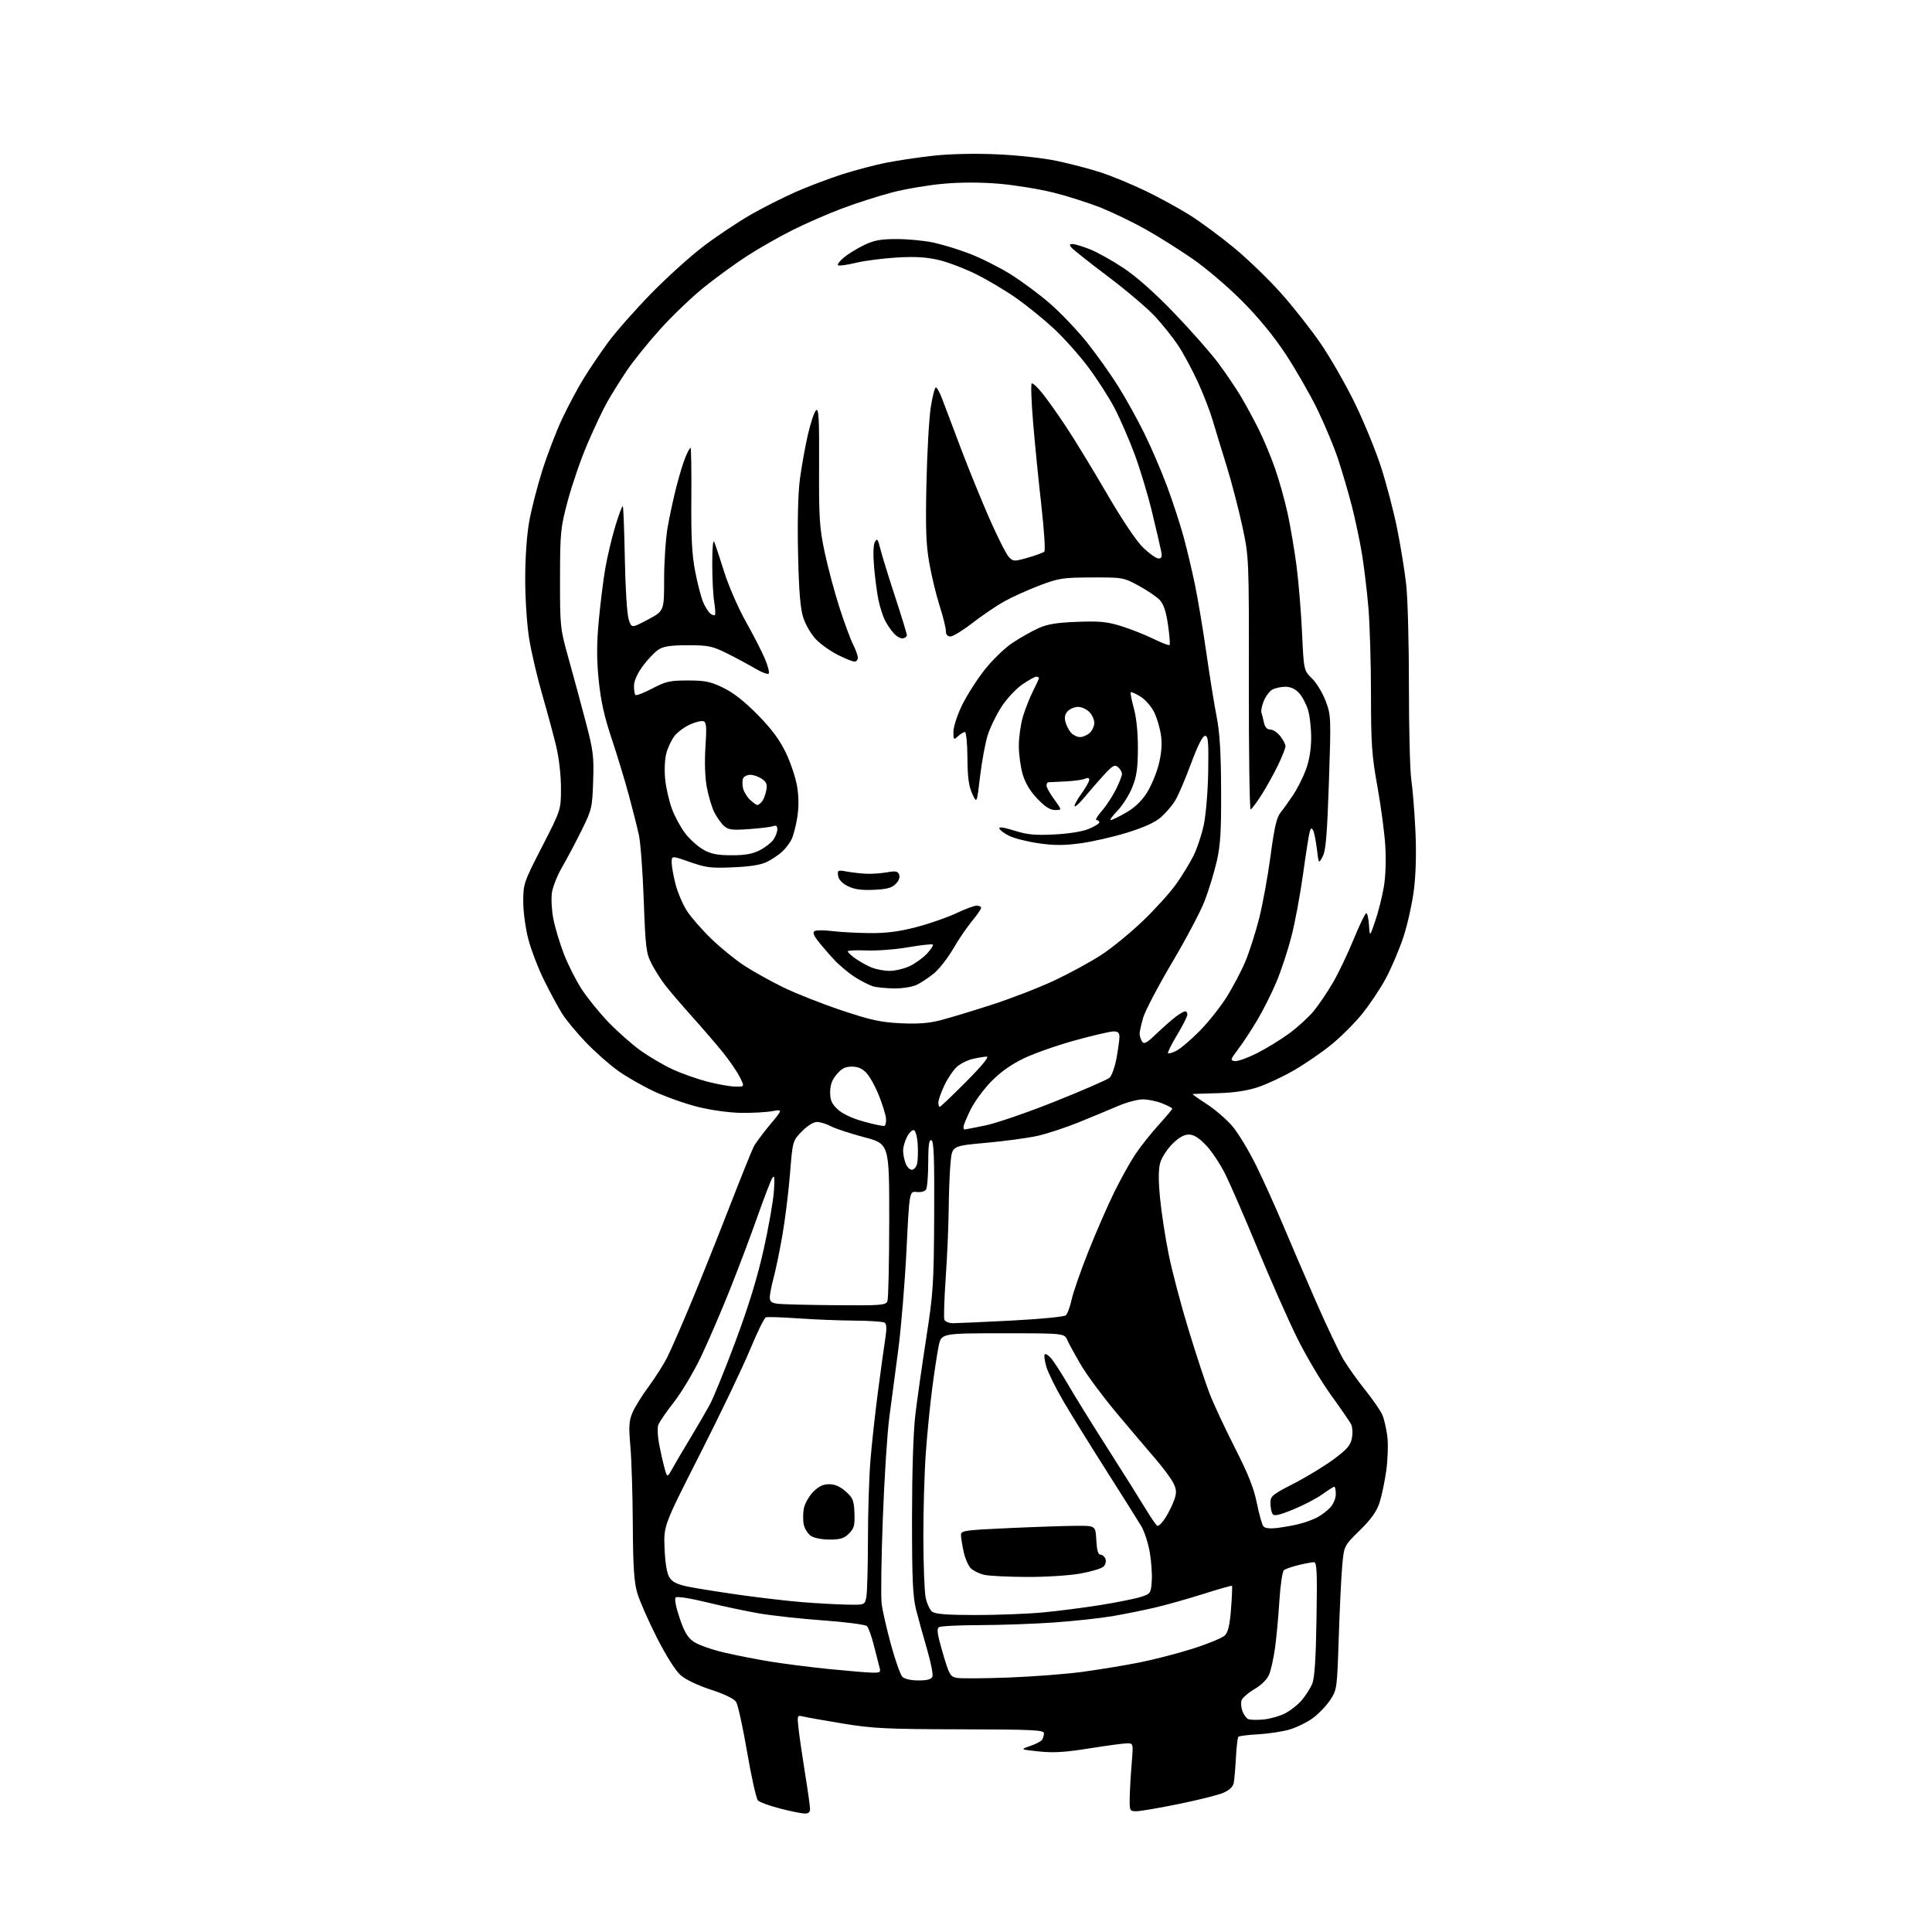 <?xml version="1.0" encoding="UTF-8" standalone="no"?>
<svg 
  version="1.1" 
  xmlns="http://www.w3.org/2000/svg" 
  xmlns:xlink="http://www.w3.org/1999/xlink" 
  xmlns:svg="http://www.w3.org/2000/svg"
  xmlns:rdf="http://www.w3.org/1999/02/22-rdf-syntax-ns#"
  xmlns:cc="http://creativecommons.org/ns#"
  xmlns:dc="http://purl.org/dc/elements/1.1/"
  viewBox="0 0 768 768"
  width="768"
  height="768"
>
<style>svg {background-color: white; }</style>"
<path stroke="none" fill="black" fill-rule="evenodd" d="M319.75,720.91C318.51,720.87 314.13,719.96 310.02,718.90C305.91,717.84 301.99,716.41 301.31,715.73C300.63,715.06 298.69,706.41 297.00,696.52C295.31,686.63 293.33,677.63 292.61,676.52C291.79,675.28 287.94,673.41 282.58,671.67C277.41,669.99 272.53,667.65 270.54,665.90C268.52,664.12 264.77,658.18 261.05,650.86C257.68,644.21 254.18,636.23 253.29,633.13C252.04,628.79 251.64,622.56 251.55,606.00C251.48,594.17 251.05,580.23 250.59,575.00C249.89,567.12 250.03,564.84 251.38,561.62C252.28,559.48 255.20,554.75 257.89,551.12C260.57,547.48 263.89,542.25 265.26,539.50C266.64,536.75 270.68,527.52 274.25,519.00C277.82,510.48 284.68,493.38 289.49,481.00C294.30,468.62 298.84,457.33 299.57,455.90C300.30,454.47 303.22,450.52 306.06,447.12C311.22,440.94 311.22,440.94 306.86,441.72C304.46,442.15 298.90,442.45 294.50,442.38C289.97,442.32 282.59,441.30 277.50,440.03C272.55,438.80 264.75,436.05 260.16,433.92C255.57,431.79 249.04,428.06 245.66,425.63C242.27,423.21 236.53,418.14 232.91,414.36C229.29,410.59 225.05,405.48 223.49,403.00C221.93,400.52 218.72,394.59 216.35,389.81C213.99,385.03 211.14,377.63 210.03,373.37C208.89,369.02 208.00,362.45 208.00,358.38C208.00,351.34 208.20,350.75 215.50,336.53C223.00,321.92 223.00,321.92 222.99,313.21C222.99,308.06 222.20,301.23 221.06,296.50C219.99,292.10 217.51,282.91 215.54,276.08C213.56,269.25 211.24,259.35 210.38,254.08C209.49,248.70 208.79,238.36 208.78,230.50C208.76,222.02 209.38,212.95 210.34,207.50C211.21,202.55 213.57,193.32 215.58,187.00C217.58,180.68 221.12,171.45 223.45,166.50C225.77,161.55 229.60,154.36 231.96,150.53C234.32,146.69 238.74,140.16 241.77,136.03C244.81,131.89 252.52,123.15 258.90,116.62C265.28,110.08 274.83,101.49 280.12,97.52C285.41,93.55 293.74,88.02 298.62,85.23C303.50,82.44 311.56,78.38 316.52,76.20C321.49,74.02 329.81,70.88 335.02,69.22C340.24,67.56 348.10,65.50 352.50,64.64C356.90,63.78 365.23,62.54 371.00,61.90C377.36,61.19 387.21,60.96 396.00,61.33C404.29,61.68 414.60,62.80 420.08,63.96C425.34,65.06 433.22,67.13 437.58,68.54C441.93,69.96 450.00,73.29 455.50,75.95C461.00,78.61 468.95,82.97 473.17,85.64C477.39,88.31 485.21,94.10 490.55,98.50C495.89,102.90 504.28,111.00 509.19,116.50C514.10,122.00 521.27,131.11 525.11,136.74C528.95,142.38 535.00,152.95 538.56,160.24C542.12,167.53 546.78,178.90 548.93,185.50C551.08,192.10 553.97,203.12 555.36,210.00C556.75,216.88 558.39,227.00 559.00,232.50C559.60,238.00 560.09,256.23 560.07,273.00C560.06,289.77 560.49,306.43 561.02,310.00C561.55,313.57 562.28,322.60 562.64,330.06C563.06,338.72 562.85,347.22 562.07,353.56C561.40,359.03 559.50,367.55 557.87,372.50C556.23,377.45 553.07,384.88 550.85,389.00C548.63,393.12 544.35,399.51 541.35,403.19C538.34,406.87 532.87,412.32 529.19,415.30C525.51,418.29 518.90,422.83 514.50,425.39C510.10,427.95 503.57,431.01 500.00,432.18C495.61,433.62 490.42,434.39 484.00,434.56C478.77,434.70 474.32,434.85 474.09,434.90C473.87,434.96 476.36,436.73 479.63,438.84C482.90,440.95 487.48,444.89 489.81,447.59C492.14,450.29 496.47,457.45 499.43,463.50C502.39,469.55 507.07,479.90 509.84,486.50C512.60,493.10 518.48,506.77 522.89,516.87C527.30,526.98 532.37,537.66 534.16,540.61C535.94,543.56 539.85,549.02 542.83,552.74C545.82,556.46 548.83,560.85 549.53,562.50C550.23,564.15 551.11,567.98 551.49,571.02C551.86,574.05 551.68,580.12 551.07,584.52C550.47,588.91 549.25,594.69 548.37,597.37C547.20,600.89 545.03,603.94 540.51,608.37C534.26,614.50 534.26,614.50 533.55,622.50C533.16,626.90 532.53,639.76 532.17,651.08C531.51,671.37 531.46,671.71 528.73,675.83C527.21,678.13 524.09,681.37 521.79,683.03C519.50,684.69 515.34,686.72 512.55,687.53C509.76,688.34 504.19,689.18 500.17,689.41C496.14,689.63 492.59,690.07 492.28,690.39C491.96,690.71 491.52,694.46 491.30,698.73C491.07,703.00 490.68,707.54 490.41,708.82C490.10,710.31 488.62,711.69 486.21,712.70C484.17,713.57 476.20,715.56 468.50,717.13C460.80,718.70 453.26,719.99 451.75,719.99C449.09,720.00 449.00,719.83 449.08,714.75C449.12,711.86 449.47,705.79 449.85,701.25C450.53,693.00 450.53,693.00 448.08,693.00C446.73,693.00 439.97,693.91 433.06,695.01C423.40,696.56 418.77,696.84 413.00,696.23C405.50,695.43 405.50,695.43 409.50,694.07C411.70,693.32 413.83,692.21 414.23,691.61C414.64,691.00 414.98,689.83 414.98,689.00C415.00,687.70 410.61,687.49 381.75,687.43C352.32,687.36 346.95,687.10 335.00,685.13C327.57,683.91 320.45,682.64 319.16,682.32C316.86,681.75 316.83,681.82 317.49,687.62C317.86,690.85 319.03,698.82 320.08,705.33C321.14,711.83 322.00,718.02 322.00,719.08C322.00,720.43 321.33,720.97 319.75,720.91zM502.18,683.53C504.76,683.30 508.64,682.21 510.81,681.10C512.97,679.99 516.00,677.61 517.53,675.79C519.05,673.98 520.90,671.07 521.63,669.32C522.57,667.10 523.08,659.37 523.33,643.57C523.64,624.66 523.47,621.00 522.29,621.00C521.52,621.00 518.77,621.51 516.19,622.14C513.61,622.77 511.00,623.68 510.39,624.15C509.78,624.62 508.97,630.06 508.58,636.25C508.20,642.44 507.42,650.87 506.86,654.99C506.29,659.11 505.23,663.90 504.50,665.64C503.69,667.59 501.43,669.83 498.64,671.47C496.14,672.94 493.83,674.95 493.52,675.94C493.21,676.93 493.38,678.87 493.91,680.26C494.44,681.65 495.46,683.05 496.19,683.37C496.91,683.69 499.61,683.77 502.18,683.53zM365.10,668.00C368.64,668.00 370.23,667.56 370.65,666.46C370.98,665.62 370.03,660.78 368.54,655.71C367.05,650.65 365.10,643.58 364.19,640.00C362.84,634.68 362.54,628.07 362.54,603.50C362.55,585.12 363.05,569.24 363.85,562.50C364.57,556.45 366.52,542.73 368.18,532.00C370.99,513.88 371.21,510.42 371.35,483.09C371.47,460.34 371.22,453.58 370.25,453.26C369.31,452.94 369.00,455.15 368.98,462.17C368.98,467.30 368.59,472.10 368.12,472.84C367.63,473.61 366.04,474.03 364.39,473.84C361.50,473.50 361.50,473.50 360.34,497.00C359.70,509.93 358.23,527.70 357.08,536.50C355.93,545.30 354.33,557.45 353.51,563.50C352.70,569.55 351.54,587.55 350.94,603.50C350.33,619.45 350.12,634.75 350.47,637.50C350.81,640.25 352.49,647.60 354.19,653.82C355.90,660.05 357.93,665.79 358.72,666.57C359.57,667.43 362.14,668.00 365.10,668.00zM400.90,666.85C410.58,666.49 423.90,665.46 430.50,664.56C437.10,663.66 447.15,662.00 452.84,660.88C458.53,659.76 468.11,657.28 474.14,655.37C480.17,653.46 485.91,651.09 486.89,650.11C488.21,648.79 488.86,645.98 489.36,639.51C489.73,634.67 489.90,630.57 489.73,630.40C489.57,630.23 484.54,631.65 478.56,633.55C472.58,635.45 464.02,637.87 459.53,638.94C455.05,640.00 447.35,641.56 442.44,642.41C437.52,643.25 426.98,644.40 419.00,644.96C411.02,645.52 397.75,645.99 389.50,646.01C381.25,646.02 373.93,646.39 373.24,646.83C372.27,647.45 372.61,649.73 374.76,657.06C377.34,665.83 377.73,666.52 380.41,666.99C382.00,667.27 391.22,667.21 400.90,666.85zM346.37,664.89C349.92,664.99 350.18,664.82 349.60,662.75C349.26,661.51 348.25,657.58 347.36,654.00C346.46,650.42 345.23,647.01 344.62,646.41C344.00,645.81 336.25,644.79 327.40,644.15C318.54,643.51 307.07,642.26 301.90,641.38C296.73,640.49 287.32,638.50 281.00,636.95C274.29,635.31 269.12,634.51 268.59,635.02C268.06,635.55 268.69,638.87 270.16,643.21C272.08,648.86 273.36,650.99 275.86,652.68C277.63,653.87 283.00,655.77 287.79,656.89C292.58,658.01 301.00,659.66 306.50,660.55C312.00,661.43 322.35,662.75 329.50,663.47C336.65,664.18 344.24,664.82 346.37,664.89zM387.94,642.00C396.50,642.00 408.45,641.54 414.50,640.97C420.55,640.41 430.93,639.08 437.57,638.01C444.21,636.94 451.41,635.49 453.57,634.78C457.37,633.54 457.51,633.34 457.84,628.50C458.03,625.75 457.67,620.57 457.04,616.98C456.41,613.39 454.91,608.78 453.70,606.72C452.49,604.67 446.27,594.78 439.88,584.74C433.50,574.71 425.77,562.23 422.71,557.00C419.65,551.77 416.59,545.58 415.92,543.24C415.24,540.90 414.97,538.70 415.31,538.35C415.66,538.00 416.86,538.79 417.97,540.11C419.08,541.42 422.08,546.10 424.64,550.50C427.20,554.90 434.31,566.38 440.45,576.00C446.58,585.62 453.29,596.30 455.36,599.73C457.43,603.15 459.52,606.21 460.02,606.51C460.52,606.82 461.99,605.37 463.30,603.29C464.60,601.20 466.19,597.98 466.82,596.13C467.76,593.41 467.69,592.16 466.48,589.63C465.65,587.91 462.45,583.58 459.37,580.00C456.29,576.42 449.36,568.25 443.97,561.83C438.59,555.41 432.23,546.86 429.84,542.83C427.46,538.80 424.97,534.26 424.30,532.75C423.10,530.00 423.10,530.00 398.62,530.00C374.14,530.00 374.14,530.00 373.10,535.25C372.52,538.14 371.37,545.67 370.55,552.00C369.72,558.33 368.59,569.80 368.03,577.50C367.47,585.20 367.03,600.27 367.05,611.00C367.07,621.73 367.47,632.50 367.94,634.94C368.42,637.38 369.61,639.97 370.59,640.69C371.89,641.64 376.70,642.00 387.94,642.00zM336.62,637.86C343.75,638.00 343.75,638.00 344.38,634.88C344.72,633.16 345.01,622.92 345.02,612.12C345.02,601.33 345.47,587.10 346.01,580.50C346.55,573.90 347.91,561.52 349.03,553.00C350.15,544.48 351.46,535.02 351.93,532.00C352.54,528.12 352.45,526.28 351.64,525.77C351.01,525.36 345.55,525.00 339.50,524.96C333.45,524.92 323.34,524.51 317.03,524.06C310.72,523.61 305.04,523.43 304.42,523.67C303.79,523.91 300.91,529.82 298.02,536.80C295.12,543.79 286.23,562.33 278.27,578.00C263.79,606.50 263.79,606.50 264.18,615.60C264.45,621.66 265.11,625.52 266.16,627.13C267.33,628.91 269.31,629.87 273.63,630.74C276.86,631.40 286.02,632.86 294.00,633.99C301.98,635.12 313.23,636.42 319.00,636.89C324.77,637.35 332.71,637.78 336.62,637.86zM408.00,626.86C400.57,626.83 393.02,626.44 391.21,626.02C389.40,625.59 387.06,624.46 386.02,623.52C384.98,622.57 383.65,619.57 383.06,616.85C382.48,614.13 382.00,611.09 382.00,610.10C382.00,608.45 383.68,608.22 401.25,607.43C411.84,606.95 423.88,606.55 428.00,606.53C435.50,606.50 435.50,606.50 435.80,612.25C436.01,616.25 436.51,618.00 437.44,618.00C438.18,618.00 439.08,618.75 439.43,619.68C439.78,620.60 439.45,621.98 438.70,622.73C437.94,623.49 433.76,624.75 429.41,625.52C425.00,626.31 415.53,626.90 408.00,626.86zM329.77,612.00C326.65,612.00 323.56,611.38 322.30,610.50C321.12,609.67 319.87,607.69 319.52,606.08C319.17,604.48 319.17,601.60 319.53,599.68C319.89,597.76 321.55,594.80 323.21,593.09C325.41,590.85 327.16,590.00 329.60,590.00C331.90,590.00 333.99,590.92 336.20,592.89C339.06,595.44 339.46,596.45 339.66,601.50C339.84,606.36 339.52,607.57 337.48,609.61C335.56,611.53 334.05,612.00 329.77,612.00zM507.85,607.37C510.41,607.05 514.30,606.35 516.50,605.79C518.70,605.24 521.85,604.10 523.50,603.25C525.15,602.41 527.51,600.63 528.75,599.31C530.03,597.93 531.00,595.63 531.00,593.95C531.00,592.33 530.74,591.00 530.41,591.00C530.09,591.00 527.93,592.36 525.61,594.03C523.29,595.70 518.07,598.41 514.02,600.06C508.30,602.39 506.47,602.77 505.84,601.78C505.40,601.08 505.03,599.15 505.02,597.50C505.01,594.72 505.69,594.15 514.25,589.76C519.34,587.15 526.48,582.81 530.12,580.11C535.54,576.09 536.86,574.55 537.41,571.61C537.79,569.62 537.62,567.16 537.04,566.07C536.46,565.00 532.81,559.70 528.92,554.31C525.03,548.91 518.97,538.65 515.46,531.50C511.94,524.35 504.98,508.60 499.98,496.50C494.97,484.40 489.23,471.14 487.21,467.03C485.19,462.92 481.70,457.63 479.44,455.28C476.53,452.24 474.53,451.00 472.55,451.00C470.66,451.00 468.55,452.21 465.99,454.77C463.92,456.85 461.75,460.23 461.18,462.30C460.48,464.85 460.46,469.33 461.14,476.28C461.68,481.90 463.21,491.90 464.54,498.50C465.86,505.10 469.42,518.60 472.44,528.50C475.46,538.40 479.25,549.91 480.87,554.07C482.49,558.23 487.01,567.91 490.91,575.57C496.17,585.89 498.43,591.57 499.62,597.50C500.50,601.90 501.66,606.05 502.21,606.72C502.86,607.52 504.77,607.74 507.85,607.37zM267.36,583.64C268.53,581.53 271.72,576.13 274.42,571.65C277.13,567.17 280.58,561.25 282.08,558.50C283.59,555.75 288.22,544.35 292.39,533.17C297.56,519.29 301.10,507.74 303.55,496.77C305.53,487.93 307.36,477.50 307.63,473.60C308.02,468.09 307.87,466.90 307.00,468.28C306.38,469.25 303.70,476.23 301.04,483.78C298.38,491.32 293.42,504.48 290.01,513.00C286.61,521.52 281.46,533.45 278.57,539.50C275.68,545.55 270.83,553.65 267.80,557.50C264.77,561.35 261.99,565.43 261.63,566.57C261.28,567.70 261.44,571.04 262.00,573.98C262.55,576.91 263.50,581.16 264.11,583.41C265.21,587.49 265.21,587.49 267.36,583.64zM378.82,526.00C380.41,526.00 390.87,525.53 402.06,524.95C413.26,524.37 422.97,523.44 423.64,522.88C424.31,522.33 425.36,519.54 425.97,516.68C426.58,513.83 429.58,505.20 432.64,497.50C435.70,489.80 440.32,479.22 442.90,473.98C445.47,468.75 449.23,461.99 451.23,458.97C453.24,455.95 457.38,450.71 460.44,447.33C463.50,443.95 466.00,440.97 466.00,440.70C466.00,440.44 464.19,439.49 461.98,438.61C459.77,437.72 456.28,437.01 454.23,437.02C452.18,437.04 447.80,438.21 444.50,439.62C441.20,441.04 434.23,443.94 429.00,446.06C423.77,448.19 416.35,450.64 412.50,451.51C408.65,452.37 399.43,453.62 392.00,454.29C378.50,455.50 378.50,455.50 377.87,462.00C377.52,465.57 377.18,473.98 377.12,480.67C377.05,487.36 376.52,499.67 375.93,508.03C375.35,516.38 375.11,523.84 375.40,524.61C375.70,525.37 377.24,526.00 378.82,526.00zM332.28,518.84C350.28,518.99 352.13,518.84 352.76,517.25C353.14,516.29 353.47,501.82 353.48,485.10C353.50,454.69 353.50,454.69 343.50,452.05C338.00,450.59 332.06,448.64 330.30,447.70C328.54,446.77 326.04,446.00 324.75,446.00C323.36,446.00 320.92,447.52 318.75,449.75C315.09,453.50 315.09,453.50 314.02,466.78C313.43,474.08 312.06,485.10 310.97,491.28C309.89,497.45 308.33,504.98 307.51,508.00C306.69,511.02 306.02,514.48 306.01,515.69C306.00,517.41 306.69,517.96 309.25,518.28C311.04,518.50 321.40,518.75 332.28,518.84zM362.46,465.00C363.28,465.00 364.22,463.96 364.54,462.70C364.86,461.43 364.98,457.98 364.81,455.03C364.64,452.01 363.98,449.49 363.31,449.26C362.65,449.05 361.42,450.23 360.56,451.89C359.70,453.54 359.00,456.02 359.00,457.39C359.00,458.75 359.44,461.02 359.98,462.43C360.51,463.85 361.63,465.00 362.46,465.00zM383.39,449.00C383.61,449.00 387.32,448.28 391.64,447.40C395.96,446.52 408.50,442.21 419.50,437.81C430.50,433.41 440.21,429.18 441.08,428.41C441.94,427.64 443.18,424.14 443.83,420.64C444.47,417.13 445.00,413.31 445.00,412.13C445.00,410.57 444.38,410.00 442.67,410.00C441.39,410.00 434.55,411.59 427.47,413.53C420.38,415.47 411.20,418.69 407.05,420.68C401.96,423.13 397.70,426.15 394.00,429.94C390.98,433.04 387.26,438.11 385.75,441.22C384.24,444.33 383.00,447.35 383.00,447.94C383.00,448.52 383.18,449.00 383.39,449.00zM351.50,447.56C352.05,447.41 352.36,446.04 352.19,444.51C352.02,442.98 350.74,438.89 349.36,435.42C347.97,431.95 345.77,427.96 344.46,426.56C342.80,424.76 341.06,424.00 338.64,424.00C336.00,424.00 334.56,424.73 332.59,427.08C330.74,429.27 330.00,431.31 330.00,434.18C330.00,437.35 330.63,438.78 332.99,440.99C334.86,442.74 338.69,444.54 343.24,445.81C347.23,446.92 350.95,447.71 351.50,447.56zM373.56,440.00C373.86,440.00 378.58,435.50 384.05,430.00C390.30,423.71 393.34,420.01 392.24,420.02C391.28,420.04 388.77,420.45 386.65,420.94C384.54,421.43 381.67,422.88 380.27,424.17C378.88,425.45 376.67,428.75 375.38,431.50C374.08,434.25 373.02,437.29 373.01,438.25C373.00,439.21 373.25,440.00 373.56,440.00zM292.27,431.94C296.04,432.00 296.04,432.00 294.02,428.04C292.91,425.86 289.89,421.47 287.32,418.29C284.74,415.10 279.21,408.68 275.01,404.00C270.81,399.32 266.01,393.70 264.32,391.50C262.64,389.30 260.23,385.48 258.96,383.00C256.86,378.91 256.58,376.61 255.91,358.00C255.50,346.73 254.64,335.02 253.98,332.00C253.33,328.98 251.51,321.77 249.95,316.00C248.39,310.23 245.31,300.10 243.11,293.50C240.18,284.74 238.80,278.49 237.99,270.35C237.17,262.12 237.17,255.98 238.01,246.85C238.63,240.06 239.80,230.68 240.60,226.00C241.41,221.32 243.20,213.74 244.60,209.15C245.99,204.55 247.32,200.99 247.57,201.23C247.81,201.47 248.17,210.86 248.38,222.09C248.58,233.45 249.25,244.11 249.89,246.13C251.03,249.76 251.03,249.76 257.51,246.31C264.00,242.87 264.00,242.87 264.00,230.18C264.00,223.21 264.64,213.90 265.41,209.50C266.19,205.10 267.75,197.87 268.89,193.43C270.02,189.00 271.64,183.71 272.49,181.68C273.33,179.66 274.24,178.00 274.50,178.00C274.76,178.00 274.90,187.11 274.82,198.25C274.70,213.69 275.06,220.56 276.35,227.17C277.27,231.94 278.68,237.37 279.46,239.25C280.24,241.12 281.51,243.18 282.28,243.82C283.05,244.46 283.91,244.76 284.18,244.48C284.46,244.21 284.33,241.85 283.90,239.24C283.47,236.63 283.12,229.78 283.13,224.00C283.13,217.57 283.45,214.27 283.96,215.50C284.41,216.60 286.20,222.00 287.93,227.50C289.67,233.00 293.49,241.78 296.43,247.00C299.37,252.22 302.79,258.88 304.02,261.78C305.26,264.68 305.95,267.38 305.56,267.78C305.16,268.17 302.74,267.25 300.17,265.73C297.60,264.20 292.57,261.51 289.00,259.73C283.12,256.81 281.64,256.50 273.46,256.50C266.47,256.50 263.79,256.90 261.69,258.28C260.20,259.26 257.42,262.19 255.51,264.78C253.36,267.71 252.04,270.67 252.02,272.58C252.01,274.28 252.27,275.94 252.60,276.27C252.94,276.60 255.95,275.44 259.29,273.69C264.66,270.87 266.31,270.50 273.44,270.50C280.29,270.50 282.40,270.93 287.50,273.40C291.54,275.36 296.02,278.87 301.22,284.17C306.77,289.83 309.92,294.07 312.41,299.27C314.32,303.25 316.34,309.31 316.89,312.75C317.55,316.89 317.56,321.07 316.90,325.13C316.36,328.51 315.30,332.44 314.55,333.88C313.80,335.32 312.13,337.46 310.85,338.63C309.56,339.81 306.93,341.57 305.00,342.55C302.59,343.78 298.40,344.47 291.50,344.77C282.67,345.16 280.65,344.92 274.25,342.67C267.00,340.12 267.00,340.12 267.00,342.85C267.00,344.35 267.70,348.26 268.55,351.53C269.40,354.80 271.43,359.55 273.05,362.07C274.67,364.60 279.04,369.61 282.77,373.21C286.50,376.81 292.46,381.64 296.02,383.96C299.59,386.27 306.55,390.14 311.50,392.55C316.45,394.96 326.80,399.04 334.50,401.62C346.15,405.51 350.10,406.38 358.00,406.76C364.92,407.09 369.27,406.76 374.00,405.53C377.57,404.60 386.80,401.81 394.50,399.31C402.20,396.82 413.45,392.44 419.50,389.58C425.55,386.72 433.88,382.16 438.00,379.45C442.12,376.75 449.49,370.70 454.37,366.02C459.25,361.33 465.16,354.80 467.50,351.50C469.84,348.20 472.94,343.14 474.39,340.26C475.84,337.38 477.71,331.77 478.54,327.80C479.39,323.79 480.16,314.35 480.28,306.54C480.47,294.72 480.27,292.50 479.02,292.50C478.06,292.50 476.12,296.35 473.41,303.65C471.14,309.79 468.30,316.39 467.10,318.33C465.90,320.27 463.38,323.22 461.48,324.88C459.18,326.90 454.72,328.93 448.01,331.00C442.49,332.70 434.12,334.61 429.41,335.24C422.92,336.11 418.90,336.10 412.79,335.21C408.36,334.56 403.13,333.24 401.17,332.27C399.21,331.30 397.45,329.98 397.25,329.34C397.02,328.58 399.10,328.88 403.20,330.18C408.27,331.78 411.36,332.09 419.00,331.72C424.74,331.44 430.18,330.57 432.75,329.52C435.09,328.57 437.00,327.38 437.00,326.89C437.00,326.40 436.50,326.00 435.90,326.00C435.29,326.00 436.19,324.41 437.90,322.46C439.61,320.52 442.13,316.71 443.50,314.00C444.88,311.28 446.00,308.43 446.00,307.66C446.00,306.88 445.30,305.66 444.43,304.95C443.09,303.83 442.28,304.29 438.81,308.07C436.57,310.51 433.17,314.42 431.23,316.78C429.30,319.13 427.48,320.81 427.19,320.52C426.90,320.23 428.09,318.01 429.83,315.58C431.57,313.16 433.00,310.64 433.00,309.98C433.00,309.21 432.38,309.06 431.25,309.57C430.29,310.00 426.80,310.48 423.50,310.63C420.20,310.79 417.16,310.94 416.75,310.96C416.34,310.98 416.00,311.59 416.00,312.30C416.00,313.02 417.39,315.49 419.09,317.80C422.17,322.00 422.17,322.00 419.42,322.00C417.45,322.00 415.42,320.71 412.38,317.53C409.54,314.58 407.57,311.30 406.55,307.85C405.70,304.98 405.00,299.88 405.00,296.50C405.00,293.12 405.73,287.92 406.61,284.93C407.50,281.94 409.30,277.38 410.61,274.78C411.93,272.19 413.00,269.83 413.00,269.53C413.00,269.24 412.52,269.00 411.93,269.00C411.34,269.00 408.82,270.40 406.33,272.11C403.85,273.83 400.13,277.83 398.08,281.00C396.02,284.18 393.56,289.26 392.61,292.29C391.66,295.32 390.30,302.68 389.59,308.65C388.31,319.50 388.31,319.50 386.47,315.50C385.09,312.48 384.62,308.98 384.57,301.25C384.53,295.61 384.09,291.00 383.58,291.00C383.07,291.00 381.83,291.74 380.83,292.65C379.09,294.23 379.00,294.14 379.00,290.88C379.00,288.99 380.51,284.31 382.36,280.47C384.21,276.64 388.24,270.29 391.32,266.37C394.45,262.38 399.37,257.62 402.47,255.56C405.53,253.53 410.16,250.91 412.76,249.73C416.38,248.10 420.04,247.50 428.21,247.19C437.08,246.85 440.09,247.14 445.71,248.89C449.44,250.05 455.19,252.32 458.48,253.94C461.77,255.55 464.67,256.67 464.92,256.41C465.18,256.15 464.90,252.55 464.30,248.40C463.53,243.07 462.57,240.18 461.02,238.52C459.81,237.24 456.05,234.68 452.66,232.84C446.59,229.55 446.32,229.50 434.00,229.55C422.43,229.59 420.87,229.83 413.12,232.77C408.51,234.52 402.21,237.38 399.12,239.11C396.03,240.85 390.39,244.69 386.58,247.64C382.77,250.59 378.83,253.00 377.83,253.00C376.60,253.00 376.00,252.26 375.99,250.75C375.98,249.51 374.85,244.97 373.47,240.67C372.10,236.36 370.25,228.71 369.38,223.67C368.11,216.40 367.88,209.84 368.28,192.00C368.55,179.62 369.33,166.01 370.01,161.75C370.69,157.49 371.60,154.00 372.04,154.00C372.48,154.00 373.63,156.14 374.60,158.75C375.56,161.36 378.92,170.25 382.06,178.50C385.19,186.75 390.33,199.35 393.47,206.50C396.62,213.65 400.02,220.36 401.03,221.41C402.79,223.24 403.11,223.25 408.61,221.68C411.77,220.78 414.71,219.69 415.14,219.26C415.58,218.82 415.04,210.60 413.96,200.98C412.87,191.37 411.40,176.61 410.69,168.18C409.99,159.76 409.73,152.67 410.13,152.42C410.52,152.18 412.39,153.89 414.28,156.24C416.17,158.58 420.41,164.55 423.70,169.50C426.99,174.45 434.27,186.38 439.87,196.00C446.17,206.82 451.74,215.12 454.47,217.75C456.90,220.09 459.62,222.00 460.52,222.00C461.84,222.00 462.03,221.36 461.50,218.75C461.14,216.96 459.52,210.04 457.91,203.37C456.30,196.70 453.21,186.47 451.05,180.63C448.88,174.80 445.29,166.53 443.07,162.26C440.84,157.99 436.10,150.61 432.52,145.85C428.95,141.10 422.78,134.20 418.81,130.53C414.85,126.86 408.21,121.47 404.05,118.55C399.90,115.63 392.78,111.38 388.24,109.11C383.69,106.83 376.94,104.25 373.24,103.37C368.26,102.20 363.88,101.94 356.50,102.37C351.00,102.69 343.62,103.65 340.11,104.50C336.59,105.35 333.44,105.77 333.11,105.43C332.77,105.10 333.85,103.70 335.50,102.32C337.15,100.95 340.75,98.74 343.50,97.42C347.50,95.50 350.10,95.02 356.50,95.03C360.90,95.03 367.44,95.66 371.02,96.42C374.61,97.18 381.14,99.19 385.53,100.88C389.92,102.57 397.11,106.18 401.51,108.90C405.90,111.61 413.01,116.88 417.31,120.60C421.60,124.32 428.23,131.27 432.05,136.06C435.86,140.84 441.46,148.70 444.48,153.52C447.51,158.34 452.23,166.85 454.97,172.44C457.71,178.02 461.78,187.51 464.00,193.51C466.23,199.52 469.16,208.49 470.51,213.46C471.86,218.43 473.89,227.00 475.03,232.50C476.17,238.00 478.20,250.15 479.54,259.50C480.88,268.85 482.73,280.32 483.65,285.00C484.86,291.14 485.35,299.19 485.41,314.00C485.48,330.65 485.15,336.00 483.65,342.50C482.63,346.90 480.49,353.89 478.90,358.04C477.32,362.19 471.50,373.21 465.97,382.54C460.45,391.87 455.27,401.72 454.47,404.43C453.66,407.14 453.01,410.07 453.02,410.93C453.02,411.79 453.46,413.17 453.98,414.00C454.76,415.23 455.77,414.69 459.71,410.91C462.35,408.39 465.80,405.35 467.38,404.16C468.97,402.97 470.66,402.00 471.13,402.00C471.61,402.00 472.00,402.59 472.00,403.31C472.00,404.04 470.16,407.67 467.92,411.40C465.67,415.12 464.05,418.39 464.32,418.66C464.59,418.93 466.13,418.46 467.75,417.63C469.36,416.80 473.48,413.27 476.90,409.81C480.33,406.34 485.16,400.25 487.65,396.28C490.13,392.31 493.47,385.97 495.05,382.20C496.64,378.42 499.10,370.72 500.53,365.09C501.95,359.45 503.99,348.23 505.07,340.17C506.56,328.96 507.49,324.91 509.04,323.00C510.15,321.62 512.39,318.50 514.03,316.05C515.67,313.60 517.94,309.11 519.08,306.06C520.41,302.50 521.17,298.04 521.21,293.51C521.24,289.66 520.68,284.57 519.96,282.21C519.25,279.86 517.63,276.82 516.38,275.46C514.89,273.86 513.01,273.00 510.98,273.00C509.27,273.00 506.96,273.49 505.85,274.08C504.74,274.67 503.20,276.67 502.43,278.52C501.65,280.37 501.20,282.48 501.43,283.19C501.65,283.91 502.10,285.74 502.44,287.25C502.84,289.08 503.68,290.00 504.95,290.00C506.00,290.00 507.79,291.19 508.93,292.63C510.07,294.08 511.00,295.89 511.00,296.66C511.00,297.42 509.64,300.85 507.98,304.27C506.32,307.70 503.38,312.98 501.46,316.00C499.53,319.02 497.60,321.62 497.16,321.77C496.73,321.92 496.40,299.42 496.44,271.77C496.50,221.50 496.50,221.50 493.77,208.87C492.26,201.92 489.44,191.12 487.49,184.87C485.53,178.61 483.08,170.57 482.03,166.98C480.98,163.40 478.31,156.52 476.09,151.69C473.87,146.87 470.37,140.39 468.32,137.29C466.26,134.20 462.13,129.01 459.13,125.78C456.14,122.54 447.73,115.41 440.45,109.92C433.16,104.44 426.65,99.28 425.98,98.47C424.99,97.28 425.06,97.00 426.34,97.00C427.21,97.00 430.31,97.94 433.21,99.08C436.12,100.22 442.16,103.59 446.63,106.56C451.86,110.04 459.06,116.44 466.81,124.50C473.43,131.40 481.28,140.29 484.24,144.27C487.21,148.25 491.24,154.20 493.21,157.50C495.17,160.80 498.35,166.65 500.27,170.50C502.20,174.35 505.13,181.35 506.79,186.06C508.45,190.76 510.73,198.88 511.86,204.10C512.99,209.31 514.58,218.74 515.40,225.04C516.22,231.34 517.20,243.25 517.58,251.50C518.28,266.50 518.28,266.50 521.56,269.72C523.36,271.48 525.80,275.53 526.99,278.71C529.10,284.34 529.13,285.14 528.26,310.99C527.55,331.94 527.03,338.13 525.78,340.48C524.20,343.46 524.20,343.46 523.48,337.48C523.08,334.19 522.41,330.86 522.00,330.09C521.39,328.97 521.12,329.07 520.64,330.59C520.32,331.64 519.12,339.25 517.98,347.50C516.84,355.75 514.74,367.00 513.30,372.50C511.87,378.00 509.21,386.04 507.39,390.37C505.57,394.70 502.19,401.45 499.87,405.37C497.55,409.29 494.12,414.52 492.24,417.00C489.09,421.14 488.98,421.52 490.82,421.81C491.92,421.98 495.90,420.56 499.66,418.67C503.42,416.77 509.23,413.20 512.58,410.74C515.92,408.27 520.27,404.28 522.25,401.87C524.23,399.45 527.64,394.41 529.83,390.67C532.01,386.93 535.72,379.18 538.07,373.44C540.42,367.70 542.69,363.00 543.12,363.00C543.54,363.00 544.03,365.14 544.20,367.75C544.50,372.50 544.50,372.50 546.71,366.00C547.93,362.43 549.45,356.37 550.10,352.54C550.81,348.37 551.03,341.77 550.66,336.04C550.33,330.79 548.91,320.22 547.52,312.55C545.32,300.35 545.00,295.79 544.99,276.05C544.98,263.65 544.52,248.10 543.96,241.50C543.40,234.90 542.23,225.22 541.37,220.00C540.50,214.78 538.69,206.22 537.34,201.00C535.99,195.78 533.55,187.45 531.91,182.50C530.27,177.55 526.51,168.55 523.55,162.50C520.59,156.45 514.90,146.56 510.90,140.53C506.22,133.46 500.06,125.97 493.57,119.48C488.03,113.93 479.23,106.44 474.00,102.84C468.77,99.23 460.45,94.00 455.50,91.22C450.55,88.43 442.57,84.57 437.77,82.63C432.96,80.70 424.41,77.97 418.77,76.56C413.12,75.16 403.44,73.58 397.25,73.05C390.07,72.43 382.08,72.42 375.14,73.03C369.17,73.56 359.97,75.10 354.71,76.47C349.45,77.84 340.50,80.70 334.82,82.84C329.14,84.97 320.23,88.86 315.00,91.48C309.77,94.10 301.68,98.71 297.00,101.74C292.32,104.76 284.60,110.38 279.83,114.22C275.05,118.06 267.23,125.55 262.45,130.85C257.66,136.16 251.63,143.65 249.05,147.50C246.47,151.35 242.97,156.97 241.27,160.00C239.57,163.03 236.07,170.45 233.48,176.50C230.89,182.55 227.40,192.68 225.71,199.00C222.80,209.94 222.65,211.46 222.62,230.00C222.60,248.93 222.69,249.84 225.80,261.00C227.57,267.32 230.62,278.57 232.58,286.00C235.85,298.36 236.12,300.43 235.79,310.50C235.44,321.06 235.26,321.84 231.23,330.00C228.93,334.68 225.47,341.20 223.55,344.50C221.62,347.80 219.76,352.43 219.40,354.80C219.05,357.16 219.30,361.89 219.97,365.30C220.64,368.71 222.51,374.94 224.12,379.14C225.74,383.35 228.91,389.64 231.16,393.12C233.41,396.60 238.23,402.55 241.87,406.34C245.52,410.12 251.25,415.19 254.61,417.60C257.97,420.00 263.60,423.32 267.13,424.97C270.65,426.62 276.91,428.85 281.02,429.93C285.13,431.01 290.20,431.91 292.27,431.94zM355.35,392.91C352.13,392.87 348.35,392.48 346.95,392.05C345.55,391.63 342.40,390.02 339.95,388.48C337.50,386.94 333.78,383.84 331.67,381.59C329.57,379.34 326.68,376.00 325.25,374.17C323.42,371.84 322.99,370.62 323.81,370.12C324.46,369.72 327.57,369.72 330.74,370.11C333.91,370.51 340.61,370.87 345.64,370.92C352.32,370.98 357.31,370.34 364.18,368.56C369.34,367.22 376.48,364.74 380.04,363.06C383.59,361.38 387.29,360.00 388.25,360.00C389.21,360.00 390.00,360.41 390.00,360.91C390.00,361.40 388.41,363.72 386.46,366.04C384.52,368.37 381.14,373.33 378.96,377.07C376.78,380.80 373.33,385.23 371.29,386.92C369.25,388.60 366.14,390.65 364.39,391.49C362.57,392.35 358.68,392.96 355.35,392.91zM353.50,385.94C355.70,385.95 359.30,385.12 361.50,384.10C363.70,383.09 366.82,380.85 368.43,379.14C370.04,377.42 371.11,375.78 370.82,375.49C370.53,375.19 366.11,375.67 361.02,376.55C355.92,377.43 348.43,378.00 344.37,377.82C340.32,377.65 337.00,377.81 337.00,378.18C337.00,378.56 338.32,379.80 339.93,380.95C341.54,382.10 344.36,383.69 346.18,384.48C348.01,385.27 351.30,385.93 353.50,385.94zM347.26,353.72C342.34,353.93 339.55,353.53 337.00,352.25C334.75,351.12 333.38,349.64 333.16,348.13C332.85,345.89 333.05,345.80 336.66,346.46C338.77,346.85 342.30,347.24 344.50,347.33C346.70,347.42 350.37,347.16 352.64,346.75C356.05,346.14 356.91,346.31 357.43,347.69C357.83,348.72 357.29,350.15 356.04,351.40C354.48,352.97 352.46,353.50 347.26,353.72zM290.79,339.98C296.11,340.00 299.13,339.46 301.97,338.01C304.12,336.92 306.57,335.02 307.43,333.79C308.30,332.56 309.00,330.71 309.00,329.67C309.00,328.35 308.52,327.97 307.39,328.40C306.50,328.74 302.18,329.27 297.79,329.58C290.98,330.06 289.52,329.87 287.80,328.32C286.69,327.32 284.97,324.90 283.97,322.95C282.98,320.99 281.62,316.49 280.97,312.95C280.23,308.93 280.03,302.87 280.43,296.87C280.95,289.16 280.80,287.14 279.69,286.71C278.93,286.42 276.52,286.98 274.33,287.97C272.14,288.95 269.37,290.99 268.17,292.50C266.98,294.02 265.51,297.11 264.89,299.38C264.25,301.78 264.05,306.14 264.42,309.80C264.78,313.27 265.99,318.57 267.12,321.58C268.24,324.60 270.61,328.96 272.38,331.28C274.15,333.59 277.37,336.50 279.55,337.73C282.63,339.47 285.11,339.97 290.79,339.98zM441.55,325.99C442.07,325.99 444.80,324.66 447.61,323.05C450.93,321.14 453.80,318.44 455.82,315.28C457.53,312.61 459.67,307.55 460.57,304.03C461.67,299.75 461.99,295.96 461.55,292.57C461.19,289.78 459.99,285.60 458.88,283.29C457.73,280.90 455.35,278.14 453.38,276.92C451.46,275.74 449.71,274.95 449.49,275.18C449.26,275.40 449.82,278.27 450.72,281.54C451.75,285.28 452.35,291.23 452.33,297.50C452.30,305.45 451.84,308.63 450.08,313.00C448.86,316.02 446.23,320.19 444.23,322.25C442.23,324.31 441.02,326.00 441.55,325.99zM301.07,320.00C301.45,320.00 302.26,319.39 302.87,318.65C303.49,317.91 304.26,315.95 304.59,314.28C305.08,311.85 304.74,310.93 302.88,309.63C301.60,308.73 299.52,308.00 298.25,308.00C296.98,308.00 295.68,308.68 295.36,309.50C295.04,310.33 295.06,312.12 295.40,313.47C295.75,314.83 297.00,316.86 298.20,317.97C299.40,319.09 300.69,320.00 301.07,320.00zM429.33,293.00C430.44,293.00 432.17,292.26 433.17,291.35C434.18,290.43 435.00,288.63 435.00,287.35C435.00,286.06 434.10,284.10 433.00,283.00C431.90,281.90 429.91,281.00 428.57,281.00C427.24,281.00 425.40,281.74 424.50,282.64C423.38,283.76 423.06,285.12 423.51,286.89C423.86,288.33 424.87,290.29 425.73,291.25C426.60,292.21 428.22,293.00 429.33,293.00zM339.70,263.00C338.98,263.00 336.02,261.82 333.12,260.37C330.22,258.93 326.30,256.15 324.42,254.21C322.52,252.26 320.24,248.39 319.34,245.59C318.12,241.81 317.58,235.24 317.24,220.00C316.96,207.22 317.23,196.11 317.97,190.50C318.62,185.55 320.05,177.59 321.14,172.82C322.24,168.04 323.71,163.65 324.42,163.07C325.46,162.20 325.69,166.42 325.60,185.25C325.51,205.97 325.75,209.69 327.81,219.47C329.09,225.50 331.73,235.40 333.68,241.47C335.64,247.53 338.09,254.17 339.12,256.21C340.15,258.25 341.00,260.61 341.00,261.46C341.00,262.31 340.41,263.00 339.70,263.00zM358.96,253.77C358.11,253.93 356.47,253.04 355.32,251.78C354.17,250.53 352.56,248.15 351.74,246.50C350.92,244.85 349.77,241.25 349.20,238.50C348.63,235.75 347.84,229.84 347.46,225.37C347.03,220.34 347.15,216.55 347.79,215.42C348.66,213.86 348.97,214.25 349.91,218.04C350.51,220.49 353.14,229.03 355.75,237.00C358.36,244.97 360.49,251.94 360.50,252.49C360.50,253.03 359.81,253.61 358.96,253.77z" />

</svg>